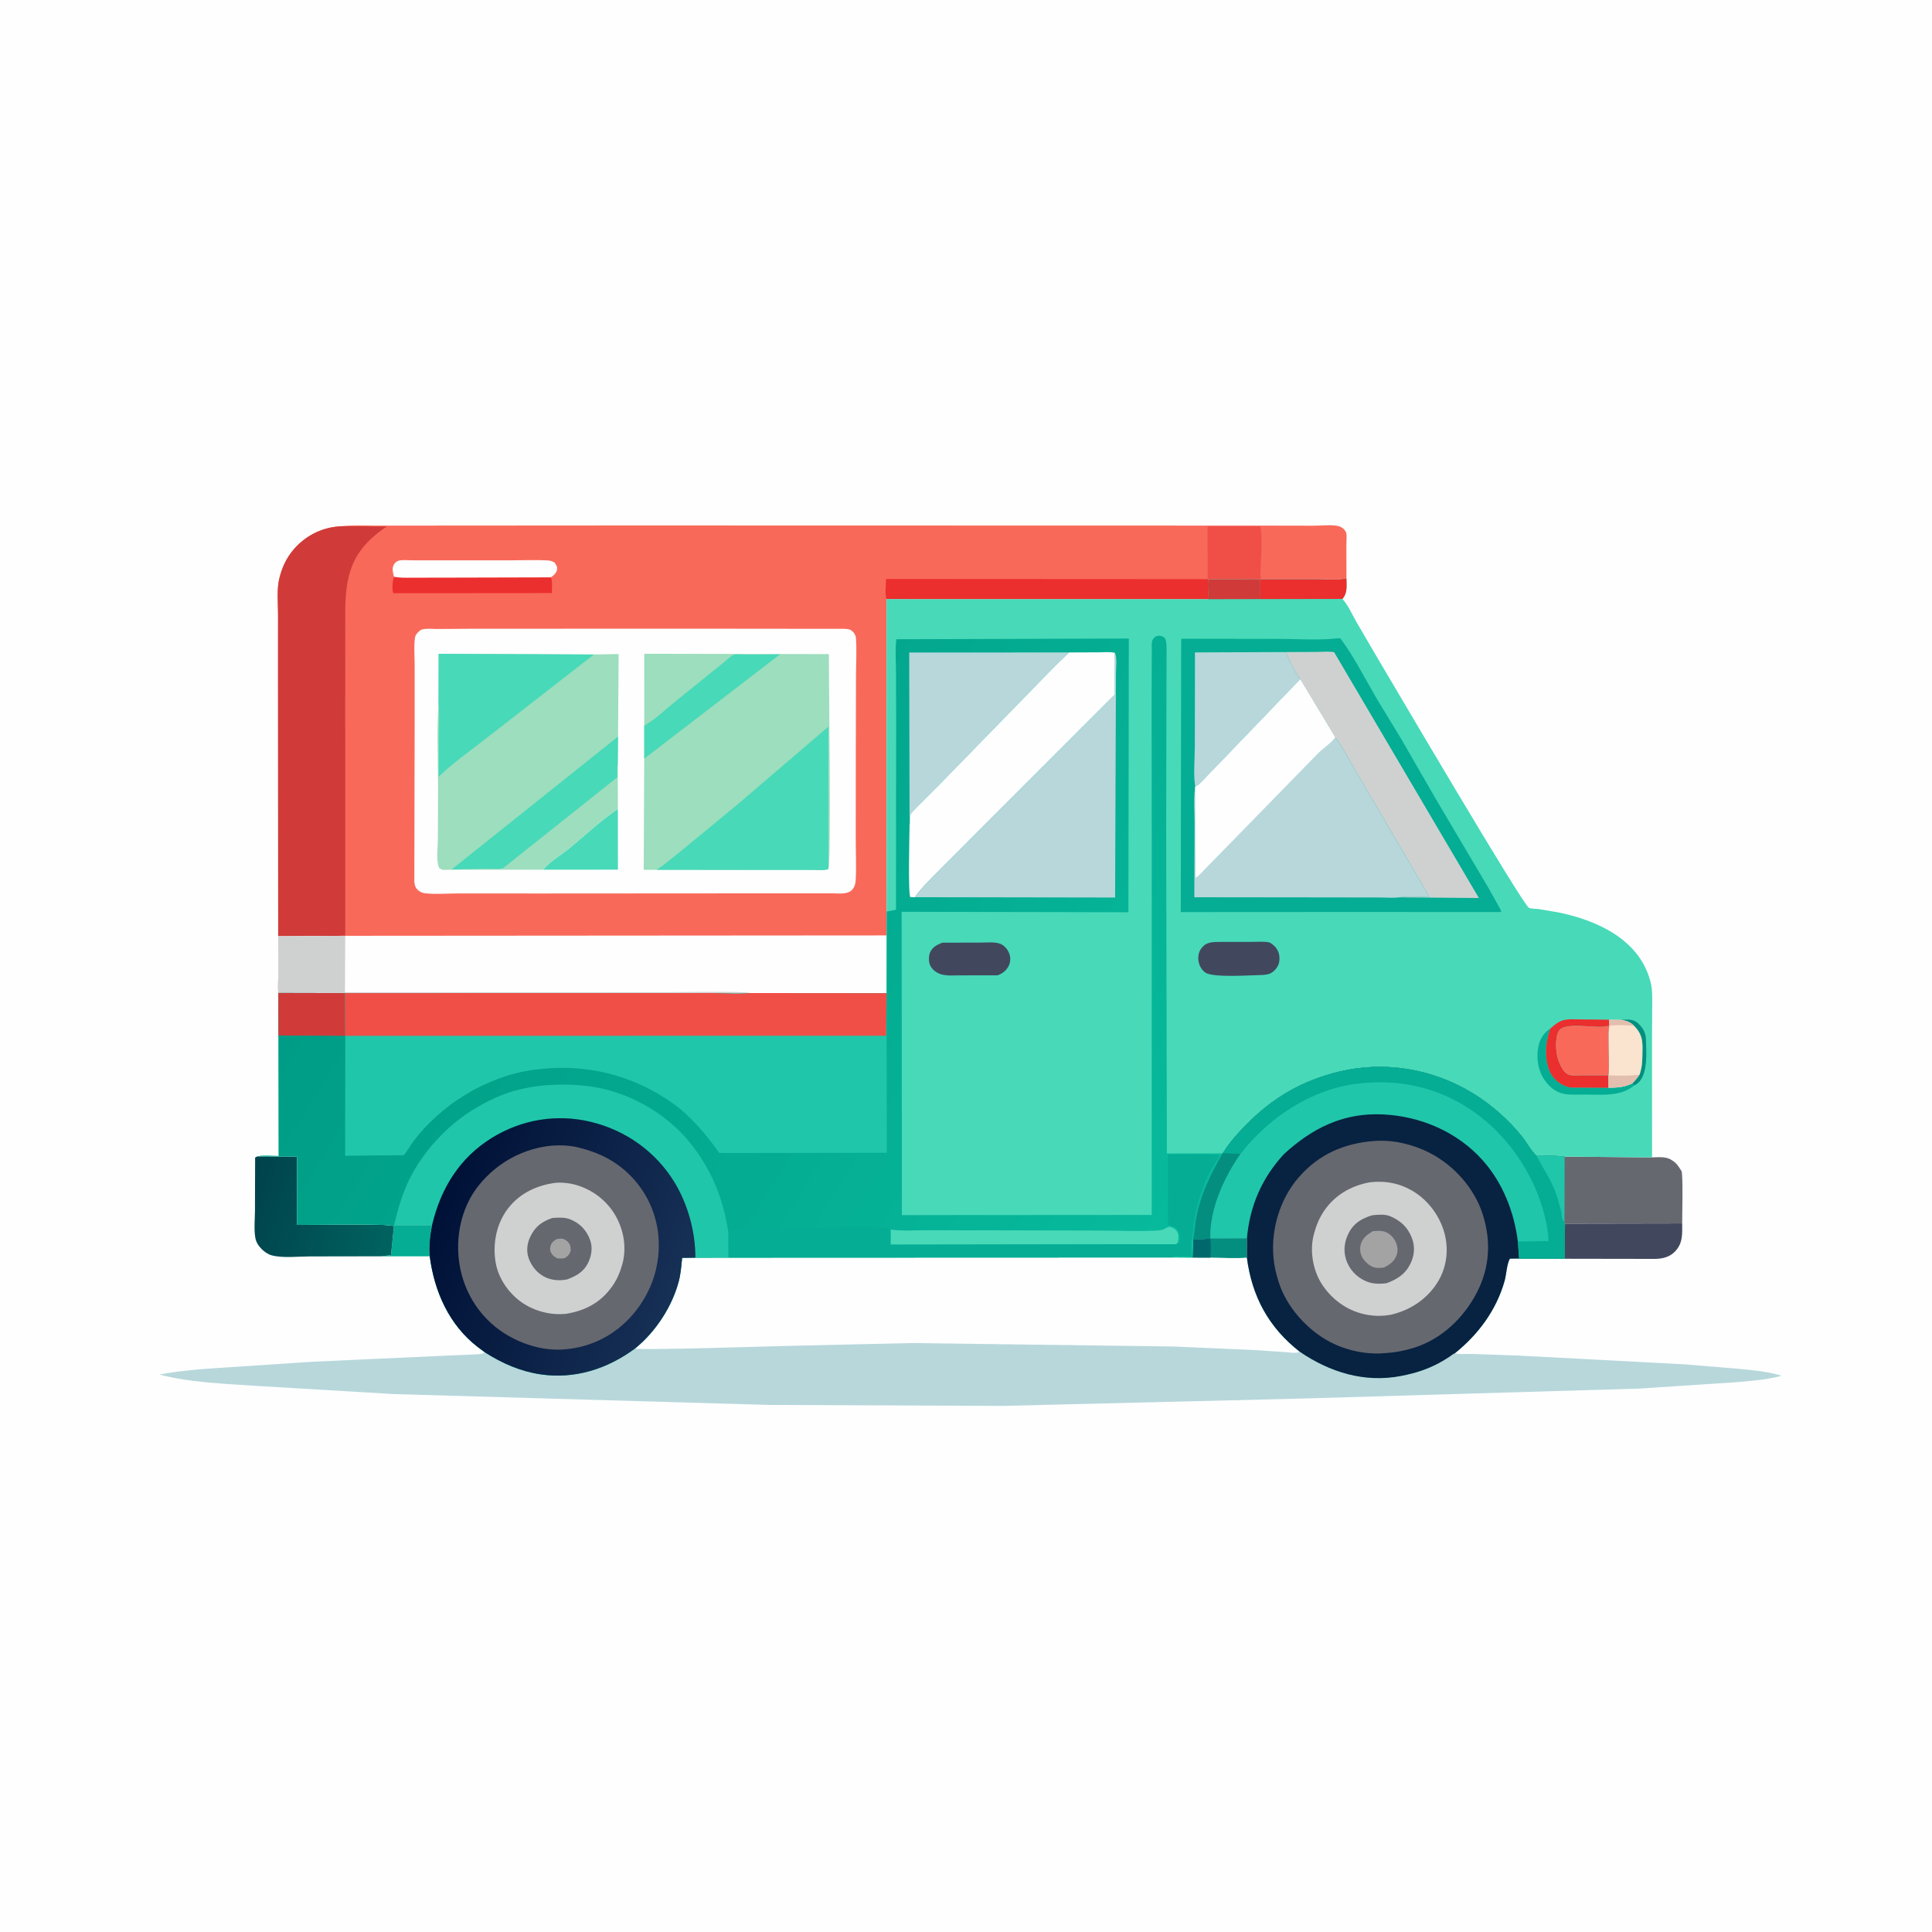<svg version="1.1" xmlns="http://www.w3.org/2000/svg" style="display: block;" viewBox="0 0 2048 2048" width="1024" height="1024">
<defs>
	<linearGradient id="Gradient1" gradientUnits="userSpaceOnUse" x1="260.777" y1="1266.69" x2="417.055" y2="1312.02">
		<stop class="stop0" offset="0" stop-opacity="1" stop-color="rgb(0,66,76)"/>
		<stop class="stop1" offset="1" stop-opacity="1" stop-color="rgb(0,99,95)"/>
	</linearGradient>
	<linearGradient id="Gradient2" gradientUnits="userSpaceOnUse" x1="480.454" y1="803.924" x2="1247.06" y2="1278.93">
		<stop class="stop0" offset="0" stop-opacity="1" stop-color="rgb(0,156,134)"/>
		<stop class="stop1" offset="1" stop-opacity="1" stop-color="rgb(7,186,155)"/>
	</linearGradient>
	<linearGradient id="Gradient3" gradientUnits="userSpaceOnUse" x1="466.428" y1="1274.55" x2="720.613" y2="1368.09">
		<stop class="stop0" offset="0" stop-opacity="1" stop-color="rgb(0,17,55)"/>
		<stop class="stop1" offset="1" stop-opacity="1" stop-color="rgb(23,48,85)"/>
	</linearGradient>
</defs>
<path transform="translate(0,0)" fill="rgb(254,254,254)" d="M -0 -0 L 2048 0 L 2048 2048 L -0 2048 L -0 -0 z"/>
<path transform="translate(0,0)" fill="rgb(4,173,147)" d="M 417.757 1298.83 L 458.038 1298.61 C 456.065 1309.13 454.429 1321.07 455.561 1331.75 L 404.468 1331.73 L 414.463 1330.5 L 417.612 1299.81 L 417.757 1298.83 z"/>
<path transform="translate(0,0)" fill="rgb(65,72,94)" d="M 1658.95 1297.08 L 1783.18 1296.85 C 1783.27 1308 1784.01 1317.97 1775.57 1326.64 C 1768.73 1333.67 1760.18 1334.66 1750.92 1334.48 L 1658.46 1334.33 L 1658.95 1297.08 z"/>
<path transform="translate(0,0)" fill="url(#Gradient1)" d="M 404.468 1331.73 L 328.218 1331.86 C 316.011 1331.87 299.973 1333.82 288.188 1330.76 C 284.083 1329.69 280.456 1327.12 277.486 1324.17 C 274.155 1320.87 271.618 1317.16 270.729 1312.48 C 269.051 1303.63 270.23 1292.43 270.274 1283.33 L 270.445 1227.01 L 272.934 1225.76 L 274.205 1225.84 L 315.029 1226 L 314.877 1298.44 C 328.873 1298.44 413.783 1296.75 417.612 1299.81 L 414.463 1330.5 L 404.468 1331.73 z"/>
<path transform="translate(0,0)" fill="rgb(102,104,112)" d="M 1658.25 1226.02 L 1751.28 1226.87 C 1758.8 1226.72 1766.5 1225.65 1772.88 1230.25 L 1774.2 1231.16 C 1777.59 1233.58 1779.15 1236.29 1781.37 1239.68 L 1782.37 1241.09 C 1784.35 1244.93 1783.11 1288.65 1783.18 1296.85 L 1658.95 1297.08 L 1658.13 1295.34 L 1658.25 1226.02 z"/>
<path transform="translate(0,0)" fill="rgb(183,215,219)" d="M 1321.8 1312.88 L 1321.74 1333.08 C 1327.09 1374.26 1344.76 1407.09 1377.79 1432.89 C 1409.61 1454.61 1446.45 1466.1 1485.15 1458.57 L 1487 1458.19 C 1500.58 1455.53 1513.13 1451.42 1525.38 1444.89 C 1529.27 1442.82 1533.01 1440.49 1536.69 1438.07 C 1538 1437.2 1540.8 1434.86 1542.16 1434.57 C 1547.68 1435.9 1554.82 1435.07 1560.6 1435.25 L 1608.7 1436.92 L 1784.83 1446.19 L 1840.17 1450.74 C 1856.11 1452.22 1873.26 1453.63 1888.58 1458.31 C 1873.63 1462.61 1856.48 1463.72 1841 1465.17 L 1738 1471.94 L 1385.02 1482.38 L 1063.03 1490.32 L 814.435 1489.27 L 417 1477.75 L 272.541 1469.15 C 238.791 1466.79 201.873 1465.76 169.126 1457.07 C 195.976 1451.93 223.774 1450.66 251.01 1448.84 L 330.843 1443.54 L 471.46 1437.11 L 499.747 1435.9 C 503.633 1435.68 509.225 1435.95 512.811 1434.3 L 514.148 1433.63 C 532.409 1445.26 551.702 1453.74 573.214 1456.88 C 609.54 1462.18 643.978 1451.01 673.126 1429.49 L 674.411 1428.43 C 695.379 1411.04 712.457 1384.85 719.437 1358.46 C 721.619 1350.22 722.231 1341.82 723.058 1333.36 L 737.107 1333.18 L 772.081 1333.1 L 1243.35 1332.93 L 1264.1 1333.08 L 1264.64 1313.89 L 1283.01 1313.02 L 1321.8 1312.88 z"/>
<path transform="translate(0,0)" fill="rgb(254,254,254)" d="M 1321.8 1312.88 L 1321.74 1333.08 C 1327.09 1374.26 1344.76 1407.09 1377.79 1432.89 L 1377.06 1433.12 L 1376.07 1433.58 C 1372.68 1434.71 1366.46 1433.54 1362.8 1433.3 L 1329.07 1431.07 L 1244 1427.35 L 966.609 1423.69 L 838.023 1426.63 C 826.086 1426.88 676.777 1431.63 673.126 1429.49 L 674.411 1428.43 C 695.379 1411.04 712.457 1384.85 719.437 1358.46 C 721.619 1350.22 722.231 1341.82 723.058 1333.36 L 737.107 1333.18 L 772.081 1333.1 L 1243.35 1332.93 L 1264.1 1333.08 L 1264.64 1313.89 L 1283.01 1313.02 L 1321.8 1312.88 z"/>
<path transform="translate(0,0)" fill="rgb(3,142,127)" d="M 1321.8 1312.88 L 1321.74 1333.08 C 1309.35 1334.35 1295.6 1333.13 1283.07 1333.09 L 1264.1 1333.08 L 1264.64 1313.89 L 1283.01 1313.02 L 1321.8 1312.88 z"/>
<path transform="translate(0,0)" fill="rgb(0,104,109)" d="M 1283.01 1313.02 C 1283.81 1319.54 1283.53 1326.53 1283.07 1333.09 L 1264.1 1333.08 L 1264.64 1313.89 L 1283.01 1313.02 z"/>
<path transform="translate(0,0)" fill="rgb(249,105,90)" d="M 361.792 557.842 C 373.841 556.437 386.592 557.184 398.735 557.18 L 460.116 557.139 L 670.112 557.005 L 1335.62 557.16 L 1392.99 557.264 C 1400.75 557.266 1410.55 556.067 1418.11 557.505 C 1420.41 557.943 1423.22 559.458 1424.79 561.204 C 1425.39 561.865 1426.76 563.736 1426.97 564.5 C 1427.88 567.894 1427.2 573.792 1427.22 577.5 L 1427.28 613.017 C 1418.36 615.34 1406.03 613.93 1396.66 613.941 L 1336.66 613.963 L 1335.92 614.269 C 1329.79 613.586 1323.14 614.048 1316.94 614.049 L 1280.72 614.086 C 1279.93 621.15 1280.97 628.112 1280.45 635.163 L 939.76 635.124 L 939.916 966.254 L 939.966 991.577 L 939.873 1052.79 L 794.768 1052.66 C 782.008 1054.11 767.208 1052.69 754.248 1052.67 L 667.191 1052.66 L 365.868 1052.72 L 295.103 1052.55 C 294.295 1046.4 295.01 1039.24 294.994 1032.99 L 294.887 992.453 L 294.735 711.408 L 294.753 651.36 C 294.74 638.906 293.12 623.802 296.419 611.813 L 296.947 610 C 299.99 599.029 304.84 589.552 312.493 581.097 C 325.435 566.797 342.588 558.749 361.792 557.842 z"/>
<path transform="translate(0,0)" fill="rgb(235,46,46)" d="M 417.598 611.354 C 424.378 612.732 431.264 612.316 438.146 612.315 L 469.821 612.278 L 584.05 611.992 C 585.821 617.115 585.072 623.312 584.942 628.667 L 416.95 628.805 C 415.211 624.902 416.224 615.442 417.598 611.354 z"/>
<path transform="translate(0,0)" fill="rgb(254,254,254)" d="M 417.598 611.354 C 416.605 607.056 415.18 602.662 417.489 598.54 C 418.427 596.865 420.247 595.064 422.086 594.483 C 426.307 593.149 432.467 593.949 436.975 593.974 L 466.07 593.973 L 542.054 593.966 C 554.856 593.975 568.042 593.309 580.782 594.085 C 583.55 594.254 585.334 594.916 587.729 596.276 C 589.535 598.559 590.799 600.41 590.473 603.5 C 590.064 607.383 587 609.833 584.05 611.992 L 469.821 612.278 L 438.146 612.315 C 431.264 612.316 424.378 612.732 417.598 611.354 z"/>
<path transform="translate(0,0)" fill="rgb(239,79,71)" d="M 1280.17 613.924 L 1280.08 558.035 L 1336.01 558.02 C 1338.5 570.874 1336.75 587.045 1336.49 600.233 C 1336.41 604.48 1335.64 609.881 1336.66 613.963 L 1335.92 614.269 C 1329.79 613.586 1323.14 614.048 1316.94 614.049 L 1280.72 614.086 L 1280.17 613.924 z"/>
<path transform="translate(0,0)" fill="rgb(235,46,46)" d="M 939.76 635.124 C 937.809 629.71 939.178 619.719 939.23 613.736 L 1280.17 613.924 L 1280.72 614.086 C 1279.93 621.15 1280.97 628.112 1280.45 635.163 L 939.76 635.124 z"/>
<path transform="translate(0,0)" fill="rgb(208,59,57)" d="M 294.887 992.453 L 294.735 711.408 L 294.753 651.36 C 294.74 638.906 293.12 623.802 296.419 611.813 L 296.947 610 C 299.99 599.029 304.84 589.552 312.493 581.097 C 325.435 566.797 342.588 558.749 361.792 557.842 L 410.062 558.081 C 388.055 572.913 373.897 589.091 368.663 615.864 C 365.205 633.55 366.049 652.516 365.999 670.471 L 365.942 741.272 L 365.975 991.99 L 294.887 992.453 z"/>
<path transform="translate(0,0)" fill="rgb(254,254,254)" d="M 939.966 991.577 L 939.873 1052.79 L 794.768 1052.66 C 782.008 1054.11 767.208 1052.69 754.248 1052.67 L 667.191 1052.66 L 365.868 1052.72 L 295.103 1052.55 C 294.295 1046.4 295.01 1039.24 294.994 1032.99 L 294.887 992.453 L 365.975 991.99 L 939.966 991.577 z"/>
<path transform="translate(0,0)" fill="rgb(207,209,209)" d="M 294.887 992.453 L 365.975 991.99 L 365.676 1051.93 L 706.398 1051.8 C 716.842 1051.8 791.31 1050.49 794.768 1052.66 C 782.008 1054.11 767.208 1052.69 754.248 1052.67 L 667.191 1052.66 L 365.868 1052.72 L 295.103 1052.55 C 294.295 1046.4 295.01 1039.24 294.994 1032.99 L 294.887 992.453 z"/>
<path transform="translate(0,0)" fill="rgb(254,254,254)" d="M 500.581 666.5 L 740.639 666.436 L 837.176 666.531 L 893.837 666.533 C 896.738 666.655 900.349 666.579 902.723 668.466 C 905.411 670.603 907.127 673.329 907.369 676.777 C 908.258 689.399 907.429 702.698 907.397 715.375 L 907.198 794.855 L 907.128 888.164 C 907.106 903.272 907.919 918.959 907.011 934 C 906.813 937.282 905.524 940.964 903.171 943.344 C 898.164 948.41 889.292 946.966 882.785 946.993 L 846.5 946.97 L 571.402 947.138 L 486.64 947.08 C 474.915 947.058 461.789 948.223 450.194 946.865 C 447.537 946.554 444.489 945.101 442.626 943.164 C 440.085 940.522 439.261 937.442 439.213 933.854 L 439.561 759.447 L 439.544 704.024 C 439.544 694.996 438.577 684.546 439.948 675.687 C 440.304 673.384 441.881 671.44 443.516 669.877 C 444.543 668.896 445.745 667.782 447.131 667.343 C 451.653 665.911 458.444 666.766 463.298 666.754 L 500.581 666.5 z"/>
<path transform="translate(0,0)" fill="rgb(72,217,185)" d="M 575.707 921.952 C 582.579 913.439 594.044 906.87 602.62 899.904 C 619.724 886.014 636.676 869.759 654.943 857.539 L 655.036 921.88 L 575.707 921.952 z"/>
<path transform="translate(0,0)" fill="rgb(156,222,189)" d="M 464.843 746.731 L 464.966 693.019 L 629.601 693.781 L 655.792 693.338 L 655.133 780.793 L 654.836 809.832 L 654.943 857.539 C 636.676 869.759 619.724 886.014 602.62 899.904 C 594.044 906.87 582.579 913.439 575.707 921.952 L 496.305 921.924 L 476.281 921.998 C 474.245 921.994 469.794 922.371 468.06 921.672 C 467.107 921.288 466.353 920.527 465.5 919.955 C 462.105 912.323 464.111 898.794 464.16 890.171 L 464.38 834.556 C 464.428 805.48 462.808 775.743 464.843 746.731 z"/>
<path transform="translate(0,0)" fill="rgb(72,217,185)" d="M 654.836 809.832 C 654.008 814.264 654.482 819.348 654.481 823.867 L 533.769 919.896 C 531.823 921.815 519.816 920.905 516.31 920.913 L 478.78 921.655 L 655.133 780.793 L 654.836 809.832 z"/>
<path transform="translate(0,0)" fill="rgb(72,217,185)" d="M 464.843 746.731 L 464.966 693.019 L 629.601 693.781 L 512.522 784.89 C 496.667 797.292 479.374 809.304 464.973 823.348 L 465.185 773.613 C 465.215 764.988 466.045 755.23 464.843 746.731 z"/>
<path transform="translate(0,0)" fill="rgb(156,222,189)" d="M 682.915 769.089 L 682.942 693.011 L 878.613 693.386 C 878.565 720.38 881.258 914.815 878.174 921.09 C 873.709 923.088 867.646 922.173 862.772 922.173 L 828.799 922.17 L 696.095 922.01 L 682.378 922.024 L 682.918 804.231 L 682.915 769.089 z"/>
<path transform="translate(0,0)" fill="rgb(72,217,185)" d="M 682.915 769.089 L 684.423 768.262 C 694.939 762.287 704.648 752.804 714 745.107 L 767.256 702.181 C 769.597 700.365 775.408 694.704 777.913 694.028 C 781.055 693.181 787.252 693.939 790.703 693.906 L 826.865 693.609 L 682.918 804.231 L 682.915 769.089 z"/>
<path transform="translate(0,0)" fill="rgb(72,217,185)" d="M 696.095 922.01 C 705.867 915.41 714.871 907.635 724.097 900.3 L 780.413 853.933 L 878.104 770.32 L 878.174 921.09 C 873.709 923.088 867.646 922.173 862.772 922.173 L 828.799 922.17 L 696.095 922.01 z"/>
<path transform="translate(0,0)" fill="rgb(72,217,185)" d="M 1336.66 613.963 L 1396.66 613.941 C 1406.03 613.93 1418.36 615.34 1427.28 613.017 C 1427.32 621.124 1428.64 628.456 1422.98 634.894 C 1428.99 641.43 1432.95 650.616 1437.31 658.325 L 1458.37 694.417 C 1474.73 721.938 1614.58 960.017 1620.84 962.398 C 1623.37 963.359 1628.19 963.288 1631 963.666 L 1651.33 967.063 C 1692.08 975.29 1736.95 995.233 1749.12 1039 L 1749.62 1040.76 C 1751.87 1049.2 1751.4 1058.52 1751.39 1067.2 L 1751.2 1106.79 L 1751.28 1226.87 L 1658.25 1226.02 L 1658.13 1295.34 L 1658.95 1297.08 L 1658.46 1334.33 L 1610.39 1334.1 L 1600.5 1334.24 C 1597.29 1339.88 1596.8 1351.31 1594.88 1358.05 C 1586.08 1388.95 1567.06 1414.6 1542.16 1434.57 C 1540.8 1434.86 1538 1437.2 1536.69 1438.07 C 1533.01 1440.49 1529.27 1442.82 1525.38 1444.89 C 1513.13 1451.42 1500.58 1455.53 1487 1458.19 L 1485.15 1458.57 C 1446.45 1466.1 1409.61 1454.61 1377.79 1432.89 C 1344.76 1407.09 1327.09 1374.26 1321.74 1333.08 L 1321.8 1312.88 L 1283.01 1313.02 L 1264.64 1313.89 L 1264.1 1333.08 L 1243.35 1332.93 L 772.081 1333.1 L 737.107 1333.18 L 723.058 1333.36 C 722.231 1341.82 721.619 1350.22 719.437 1358.46 C 712.457 1384.85 695.379 1411.04 674.411 1428.43 L 673.126 1429.49 C 643.978 1451.01 609.54 1462.18 573.214 1456.88 C 551.702 1453.74 532.409 1445.26 514.148 1433.63 L 506.565 1428 C 476.016 1404.47 460.444 1369.08 455.561 1331.75 C 454.429 1321.07 456.065 1309.13 458.038 1298.61 L 417.757 1298.83 L 417.612 1299.81 C 413.783 1296.75 328.873 1298.44 314.877 1298.44 L 315.029 1226 L 274.205 1225.84 L 272.934 1225.76 C 279.563 1224.39 288.498 1225.46 295.386 1225.43 L 295.172 1097.67 L 295.103 1052.55 L 365.868 1052.72 L 667.191 1052.66 L 754.248 1052.67 C 767.208 1052.69 782.008 1054.11 794.768 1052.66 L 939.873 1052.79 L 939.966 991.577 L 939.916 966.254 L 939.76 635.124 L 1280.45 635.163 C 1280.97 628.112 1279.93 621.15 1280.72 614.086 L 1316.94 614.049 C 1323.14 614.048 1329.79 613.586 1335.92 614.269 L 1336.66 613.963 z"/>
<path transform="translate(0,0)" fill="rgb(3,142,127)" d="M 1718.49 1081.1 C 1724.9 1080.79 1730.96 1079.85 1736.15 1084.49 C 1741.28 1089.08 1744.55 1094.56 1744.76 1101.57 C 1745.16 1114.89 1747.07 1138.39 1736.5 1147.93 C 1735.37 1148.95 1733.99 1149.69 1732.69 1150.45 L 1730.02 1148.6 C 1733.08 1145.7 1735.46 1142.77 1737.86 1139.29 C 1740.3 1132.69 1740.86 1126.82 1740.96 1119.87 C 1741.16 1106.11 1742.38 1097.89 1732.24 1087.48 C 1728.09 1083.21 1724.27 1082.24 1718.49 1081.1 z"/>
<path transform="translate(0,0)" fill="rgb(4,173,147)" d="M 1732.69 1150.45 C 1728.83 1153.54 1723.48 1156.59 1718.68 1157.89 L 1717.5 1158.19 C 1705.87 1161.38 1692.08 1160.36 1680.04 1160.29 C 1672.97 1160.25 1665.15 1160.76 1658.18 1159.56 C 1649.06 1157.99 1641.75 1151.62 1636.76 1144.05 C 1630.04 1133.84 1628.24 1120.37 1630.95 1108.5 C 1632.74 1100.65 1636.9 1094.44 1643.63 1090.14 C 1641.69 1095.17 1640.48 1099.63 1639.68 1105 L 1639.44 1106.53 C 1637.88 1117.47 1639.24 1131.81 1645.81 1141.01 C 1650.07 1146.97 1657.99 1151.98 1665.37 1152.9 L 1705.16 1153.06 C 1714.66 1152.89 1721.26 1152.63 1730.02 1148.6 L 1732.69 1150.45 z"/>
<path transform="translate(0,0)" fill="rgb(208,59,57)" d="M 1280.72 614.086 L 1316.94 614.049 C 1323.14 614.048 1329.79 613.586 1335.92 614.269 L 1336.07 635.048 L 1280.45 635.163 C 1280.97 628.112 1279.93 621.15 1280.72 614.086 z"/>
<path transform="translate(0,0)" fill="rgb(235,46,46)" d="M 1643.63 1090.14 C 1647.35 1086.77 1651.45 1083.34 1656.3 1081.76 C 1661.98 1079.92 1668.9 1080.57 1674.83 1080.61 L 1705.84 1080.94 L 1706.02 1087.06 L 1704.71 1087.52 C 1693.02 1091.34 1658.49 1081.92 1652.16 1093.25 C 1648.35 1100.07 1649.04 1115.13 1651.48 1122.46 C 1653.22 1127.67 1656.61 1135.81 1661.5 1138.58 C 1665.2 1140.67 1671.19 1139.9 1675.32 1139.9 L 1705.1 1139.91 L 1705.16 1153.06 L 1665.37 1152.9 C 1657.99 1151.98 1650.07 1146.97 1645.81 1141.01 C 1639.24 1131.81 1637.88 1117.47 1639.44 1106.53 L 1639.68 1105 C 1640.48 1099.63 1641.69 1095.17 1643.63 1090.14 z"/>
<path transform="translate(0,0)" fill="rgb(235,46,46)" d="M 1336.66 613.963 L 1396.66 613.941 C 1406.03 613.93 1418.36 615.34 1427.28 613.017 C 1427.32 621.124 1428.64 628.456 1422.98 634.894 L 1336.07 635.048 L 1335.92 614.269 L 1336.66 613.963 z"/>
<path transform="translate(0,0)" fill="rgb(250,227,207)" d="M 1705.84 1080.94 L 1718.49 1081.1 C 1724.27 1082.24 1728.09 1083.21 1732.24 1087.48 C 1742.38 1097.89 1741.16 1106.11 1740.96 1119.87 C 1740.86 1126.82 1740.3 1132.69 1737.86 1139.29 C 1735.46 1142.77 1733.08 1145.7 1730.02 1148.6 C 1721.26 1152.63 1714.66 1152.89 1705.16 1153.06 L 1705.1 1139.91 C 1705.9 1128.34 1705.1 1116.21 1705.11 1104.59 C 1705.11 1098.78 1704.69 1092.75 1706.02 1087.06 L 1705.84 1080.94 z"/>
<path transform="translate(0,0)" fill="rgb(225,190,174)" d="M 1705.84 1080.94 L 1718.49 1081.1 C 1724.27 1082.24 1728.09 1083.21 1732.24 1087.48 C 1723.33 1086.42 1714.96 1086.52 1706.02 1087.06 L 1705.84 1080.94 z"/>
<path transform="translate(0,0)" fill="rgb(225,190,174)" d="M 1705.1 1139.91 C 1715.9 1140.45 1727.11 1140.54 1737.86 1139.29 C 1735.46 1142.77 1733.08 1145.7 1730.02 1148.6 C 1721.26 1152.63 1714.66 1152.89 1705.16 1153.06 L 1705.1 1139.91 z"/>
<path transform="translate(0,0)" fill="rgb(65,72,94)" d="M 998.893 999.262 L 1038.83 999.206 C 1044.86 999.217 1054.08 998.217 1059.72 1000.24 C 1064.06 1001.79 1067.4 1005.36 1069.32 1009.49 C 1071.3 1013.74 1071.52 1018.99 1069.53 1023.29 C 1067.04 1028.7 1062.92 1031.85 1057.5 1033.88 L 1018.14 1033.92 C 1011.59 1033.91 1003.22 1034.72 997.003 1032.61 C 992.365 1031.04 987.988 1027.72 985.942 1023.17 C 984.256 1019.41 984.318 1013.29 985.982 1009.5 C 988.489 1003.79 993.409 1001.49 998.893 999.262 z"/>
<path transform="translate(0,0)" fill="rgb(249,105,90)" d="M 1705.1 1139.91 L 1675.32 1139.9 C 1671.19 1139.9 1665.2 1140.67 1661.5 1138.58 C 1656.61 1135.81 1653.22 1127.67 1651.48 1122.46 C 1649.04 1115.13 1648.35 1100.07 1652.16 1093.25 C 1658.49 1081.92 1693.02 1091.34 1704.71 1087.52 L 1706.02 1087.06 C 1704.69 1092.75 1705.11 1098.78 1705.11 1104.59 C 1705.1 1116.21 1705.9 1128.34 1705.1 1139.91 z"/>
<path transform="translate(0,0)" fill="rgb(65,72,94)" d="M 1289.15 998.473 L 1327.25 998.429 C 1332.72 998.439 1340.5 997.703 1345.71 999.111 C 1346.85 999.417 1349.07 1001.25 1350 1002.01 C 1353.53 1004.88 1355.87 1009.47 1356.2 1014 C 1356.61 1019.57 1355.53 1023.78 1351.73 1027.93 C 1347.6 1032.45 1344.11 1033.12 1338.15 1033.52 C 1326.59 1033.63 1285.24 1036.82 1277.41 1030.78 C 1273.34 1027.63 1271.03 1023.22 1270.39 1018.13 C 1269.73 1012.82 1271 1007.95 1274.56 1003.97 C 1278.75 999.266 1283.29 998.901 1289.15 998.473 z"/>
<path transform="translate(0,0)" fill="rgb(4,173,147)" d="M 1419.2 676.5 L 1421.07 676.935 C 1435.7 696.759 1446.96 719.397 1459.39 740.651 L 1485.72 783.94 L 1521.3 845.717 L 1578.19 941.874 L 1587.74 959.035 C 1589.1 961.513 1590.91 964.038 1591.43 966.827 L 1424.5 966.767 L 1251.68 966.866 L 1252.11 677.09 L 1354.38 677.244 C 1375.23 677.253 1397.43 678.939 1418.06 676.64 L 1419.2 676.5 z"/>
<path transform="translate(0,0)" fill="rgb(183,215,219)" d="M 1266.99 833.892 C 1264.85 820.777 1266.55 804.52 1266.57 791.154 L 1266.71 691.591 L 1362.95 691.217 C 1366.95 700.397 1372.25 712.127 1378.37 720 L 1296.53 805.08 L 1279.26 822.896 C 1275.58 826.798 1271.96 831.614 1266.99 833.892 z"/>
<path transform="translate(0,0)" fill="rgb(207,209,209)" d="M 1362.95 691.217 L 1396.5 691.058 C 1402.12 691.034 1408.74 690.284 1414.24 691.358 L 1567.68 951.924 L 1482.97 951.24 C 1492.9 949.71 1505.19 950.919 1515.33 950.948 L 1454.5 846.984 L 1431.98 808.5 C 1426.84 799.57 1421.91 789.631 1415.45 781.613 L 1378.37 720 C 1372.25 712.127 1366.95 700.397 1362.95 691.217 z"/>
<path transform="translate(0,0)" fill="rgb(183,215,219)" d="M 1266.99 833.892 C 1271.96 831.614 1275.58 826.798 1279.26 822.896 L 1296.53 805.08 L 1378.37 720 L 1415.45 781.613 C 1421.91 789.631 1426.84 799.57 1431.98 808.5 L 1454.5 846.984 L 1515.33 950.948 C 1505.19 950.919 1492.9 949.71 1482.97 951.24 C 1476.62 952.104 1469.23 951.374 1462.76 951.385 L 1416.94 951.315 L 1266.03 951.146 L 1266.28 872.243 C 1266.3 859.932 1265.06 845.997 1266.99 833.892 z"/>
<path transform="translate(0,0)" fill="rgb(254,254,254)" d="M 1266.99 833.892 C 1271.96 831.614 1275.58 826.798 1279.26 822.896 L 1296.53 805.08 L 1378.37 720 L 1415.45 781.613 C 1410.34 788.44 1402.38 793.155 1396.4 799.371 L 1313.62 884.158 L 1278.36 920.189 C 1275.38 923.132 1271.02 928.674 1267.34 930.417 L 1266.99 833.892 z"/>
<path transform="translate(0,0)" fill="rgb(8,34,65)" d="M 1296.41 1222.25 C 1303.12 1211.18 1312.01 1201.44 1321.04 1192.23 C 1349.02 1163.66 1380.14 1145.6 1419 1136.1 C 1467.56 1124.24 1518.95 1132.88 1561.5 1159.04 C 1580.93 1170.98 1599.06 1186.97 1613.32 1204.71 C 1618.31 1210.92 1623.2 1220.19 1628.9 1225.4 C 1638.57 1225.42 1648.65 1224.87 1658.25 1226.02 L 1658.13 1295.34 L 1658.95 1297.08 L 1658.46 1334.33 L 1610.39 1334.1 L 1600.5 1334.24 C 1597.29 1339.88 1596.8 1351.31 1594.88 1358.05 C 1586.08 1388.95 1567.06 1414.6 1542.16 1434.57 C 1540.8 1434.86 1538 1437.2 1536.69 1438.07 C 1533.01 1440.49 1529.27 1442.82 1525.38 1444.89 C 1513.13 1451.42 1500.58 1455.53 1487 1458.19 L 1485.15 1458.57 C 1446.45 1466.1 1409.61 1454.61 1377.79 1432.89 C 1344.76 1407.09 1327.09 1374.26 1321.74 1333.08 L 1321.8 1312.88 L 1283.01 1313.02 L 1264.64 1313.89 C 1266.37 1306.27 1266.52 1298.56 1267.99 1290.91 C 1272.91 1265.2 1283.01 1245.19 1295.86 1222.66 L 1296.41 1222.25 z"/>
<path transform="translate(0,0)" fill="rgb(32,198,170)" d="M 1296.41 1222.25 C 1303.12 1211.18 1312.01 1201.44 1321.04 1192.23 C 1349.02 1163.66 1380.14 1145.6 1419 1136.1 C 1467.56 1124.24 1518.95 1132.88 1561.5 1159.04 C 1580.93 1170.98 1599.06 1186.97 1613.32 1204.71 C 1618.31 1210.92 1623.2 1220.19 1628.9 1225.4 C 1638.57 1225.42 1648.65 1224.87 1658.25 1226.02 L 1658.13 1295.34 L 1658.95 1297.08 L 1658.46 1334.33 L 1610.39 1334.1 L 1608.99 1316.07 C 1605.01 1284.56 1593.02 1253.91 1571.71 1229.97 C 1544.85 1199.82 1505.81 1183.18 1465.92 1181.32 C 1424.12 1179.37 1391.32 1195.67 1361.11 1223.32 C 1337.6 1248.77 1324.75 1278.46 1321.8 1312.88 L 1283.01 1313.02 L 1264.64 1313.89 C 1266.37 1306.27 1266.52 1298.56 1267.99 1290.91 C 1272.91 1265.2 1283.01 1245.19 1295.86 1222.66 L 1296.41 1222.25 z"/>
<path transform="translate(0,0)" fill="rgb(3,142,127)" d="M 1295.86 1222.66 L 1296.41 1222.25 L 1315.19 1222.75 C 1297.8 1247.68 1281.85 1281.9 1283.01 1313.02 L 1264.64 1313.89 C 1266.37 1306.27 1266.52 1298.56 1267.99 1290.91 C 1272.91 1265.2 1283.01 1245.19 1295.86 1222.66 z"/>
<path transform="translate(0,0)" fill="rgb(4,173,147)" d="M 1296.41 1222.25 C 1303.12 1211.18 1312.01 1201.44 1321.04 1192.23 C 1349.02 1163.66 1380.14 1145.6 1419 1136.1 C 1467.56 1124.24 1518.95 1132.88 1561.5 1159.04 C 1580.93 1170.98 1599.06 1186.97 1613.32 1204.71 C 1618.31 1210.92 1623.2 1220.19 1628.9 1225.4 C 1638.57 1225.42 1648.65 1224.87 1658.25 1226.02 L 1658.13 1295.34 L 1658.95 1297.08 L 1658.46 1334.33 L 1610.39 1334.1 L 1608.99 1316.07 L 1641.49 1315.6 L 1640.9 1307.5 C 1634.89 1260.33 1607.14 1213.3 1569.79 1184.11 C 1531.64 1154.3 1486.84 1142.95 1439.17 1148.68 C 1390.55 1154.53 1345.81 1183.95 1316.03 1221.92 L 1315.19 1222.75 L 1296.41 1222.25 z"/>
<path transform="translate(0,0)" fill="rgb(32,198,170)" d="M 1628.9 1225.4 C 1638.57 1225.42 1648.65 1224.87 1658.25 1226.02 L 1658.13 1295.34 C 1655.18 1292.39 1655.58 1286.52 1654.62 1282.52 L 1650.04 1266.92 C 1644.92 1252.01 1636.28 1239.17 1628.9 1225.4 z"/>
<path transform="translate(0,0)" fill="rgb(102,104,112)" d="M 1457.65 1209.43 C 1477.24 1208.12 1498.09 1213.16 1515.46 1222.05 C 1541.1 1235.17 1562.85 1259.44 1571.68 1287 C 1580.77 1315.37 1579.3 1343.5 1565.59 1370.05 C 1551.71 1396.94 1528.13 1419.57 1498.83 1428.7 C 1488.6 1431.88 1478.87 1433.73 1468.16 1434.39 C 1448.57 1436.15 1427.54 1431.69 1410.1 1422.62 C 1385.65 1409.89 1363.74 1385.38 1355.4 1358.85 C 1352.64 1350.09 1350.67 1341.75 1349.89 1332.55 C 1347.36 1302.87 1356.75 1271.23 1376.31 1248.5 C 1397.86 1223.46 1425.16 1211.68 1457.65 1209.43 z"/>
<path transform="translate(0,0)" fill="rgb(207,209,209)" d="M 1452 1253.27 C 1468.81 1251.34 1484.3 1254.33 1498.71 1263.25 C 1515.24 1273.48 1527.72 1291.18 1531.91 1310.16 C 1535.69 1327.25 1532.92 1345.13 1523.49 1359.89 C 1512.13 1377.66 1494.27 1389.22 1473.94 1393.75 C 1464.58 1395.39 1455.29 1395.17 1446 1393.08 C 1427.08 1388.83 1410.64 1376.53 1400.5 1360.07 C 1391.74 1345.84 1388.37 1325.95 1392.44 1309.72 L 1392.89 1308 C 1395.08 1299.51 1398.26 1291.67 1403.1 1284.33 C 1414.51 1267.01 1431.95 1257.04 1452 1253.27 z"/>
<path transform="translate(0,0)" fill="rgb(102,104,112)" d="M 1454.53 1288.24 C 1460.37 1287.58 1468.03 1286.86 1473.56 1289.21 C 1484.44 1293.83 1491.8 1300.4 1496.33 1311.47 C 1499.96 1320.37 1499.68 1329.27 1495.8 1338.07 C 1490.51 1350.07 1481.71 1355.95 1469.82 1360.25 C 1462.07 1361.23 1454.85 1361.19 1447.55 1357.95 C 1437.75 1353.61 1430.41 1345.67 1427 1335.5 C 1423.7 1325.69 1425.17 1315.53 1429.97 1306.5 C 1435.42 1296.26 1443.81 1291.52 1454.53 1288.24 z"/>
<path transform="translate(0,0)" fill="rgb(163,163,164)" d="M 1455.2 1305.15 C 1459.24 1304.69 1464.08 1304.37 1467.99 1305.66 C 1472.93 1307.3 1477.21 1311.75 1479.43 1316.37 C 1481.5 1320.7 1482.11 1325.87 1480.5 1330.43 C 1478.18 1337.04 1473.16 1340.49 1467.16 1343.55 C 1464.38 1344 1461.3 1344.22 1458.5 1343.86 C 1453.21 1343.18 1447.61 1338.34 1444.77 1334.07 C 1441.88 1329.73 1441.12 1323.96 1442.5 1318.97 C 1444.36 1312.24 1449.54 1308.61 1455.2 1305.15 z"/>
<path transform="translate(0,0)" fill="url(#Gradient2)" d="M 939.916 966.254 L 949.801 964.446 L 949.928 766.217 L 949.808 711.922 C 949.71 700.641 948.87 688.84 950.114 677.634 L 1196.6 676.858 L 1196.16 967.036 L 955.782 966.55 L 956.057 1288.06 L 1220.85 1287.89 L 1220.93 892.579 L 1220.76 752.367 L 1220.96 682 C 1221.07 679.685 1221.64 677.973 1223.25 676.267 C 1224.82 674.622 1226.38 673.889 1228.7 673.961 C 1231.86 674.059 1232.33 674.52 1234.87 676.5 C 1236.49 679.675 1236.5 683.161 1236.6 686.655 L 1236.2 879.475 L 1236.94 1222.76 L 1295.86 1222.66 C 1283.01 1245.19 1272.91 1265.2 1267.99 1290.91 C 1266.52 1298.56 1266.37 1306.27 1264.64 1313.89 L 1264.1 1333.08 L 1243.35 1332.93 L 772.081 1333.1 L 737.107 1333.18 L 723.058 1333.36 C 722.231 1341.82 721.619 1350.22 719.437 1358.46 C 712.457 1384.85 695.379 1411.04 674.411 1428.43 L 673.126 1429.49 C 643.978 1451.01 609.54 1462.18 573.214 1456.88 C 551.702 1453.74 532.409 1445.26 514.148 1433.63 L 506.565 1428 C 476.016 1404.47 460.444 1369.08 455.561 1331.75 C 454.429 1321.07 456.065 1309.13 458.038 1298.61 L 417.757 1298.83 L 417.612 1299.81 C 413.783 1296.75 328.873 1298.44 314.877 1298.44 L 315.029 1226 L 274.205 1225.84 L 272.934 1225.76 C 279.563 1224.39 288.498 1225.46 295.386 1225.43 L 295.172 1097.67 L 295.103 1052.55 L 365.868 1052.72 L 667.191 1052.66 L 754.248 1052.67 C 767.208 1052.69 782.008 1054.11 794.768 1052.66 L 939.873 1052.79 L 939.966 991.577 L 939.916 966.254 z"/>
<path transform="translate(0,0)" fill="rgb(208,59,57)" d="M 295.103 1052.55 L 365.868 1052.72 L 366.01 1097.99 L 295.172 1097.67 L 295.103 1052.55 z"/>
<path transform="translate(0,0)" fill="rgb(72,217,185)" d="M 943.994 1303.4 C 956.373 1305.13 970.083 1304.1 982.61 1304.11 L 1056.53 1304.19 L 1165.61 1304.43 C 1186.04 1304.52 1206.98 1305.47 1227.36 1304.39 C 1231.84 1304.15 1233.39 1303.13 1237.13 1301.17 C 1239.58 1299.89 1240.71 1300.47 1243.16 1301.51 C 1245.59 1302.54 1247.64 1304.62 1248.53 1307.09 C 1249.55 1309.95 1249.07 1313.05 1248.82 1316 L 1246.94 1318.93 L 944.026 1319.4 L 943.994 1303.4 z"/>
<path transform="translate(0,0)" fill="rgb(4,173,147)" d="M 1246.94 1318.93 L 1249.85 1317.93 C 1251.13 1313.73 1251.61 1311.83 1250.12 1307.55 L 1249.81 1306.56 C 1248.97 1303.97 1247.56 1301.74 1245 1300.51 C 1244.05 1300.05 1242.95 1299.95 1242 1299.5 L 1240.5 1298.51 L 1238.25 1298.75 L 1238.01 1224.01 C 1245.11 1224.02 1289.61 1222.71 1292.5 1225 L 1291.76 1226 L 1291.46 1227.16 C 1290.9 1228.99 1290.02 1229.48 1289 1231 L 1287.25 1234.25 C 1283.77 1240.12 1278.41 1248.42 1276.77 1254.98 C 1276.25 1257.06 1275.1 1258.88 1274.5 1261 L 1270.97 1271.53 L 1269.25 1277.25 C 1268.72 1279.11 1268.66 1280.59 1268 1282.5 L 1267.5 1285 L 1266.23 1291.14 C 1265.92 1292.71 1265.97 1294.16 1265.86 1295.74 C 1265.69 1298.21 1265.86 1294.89 1265 1298.5 C 1264.25 1301.65 1265.95 1304.07 1264 1307 C 1263.93 1309.92 1263.82 1311.73 1263 1314.5 C 1261.63 1319.16 1263.04 1327.02 1263.03 1332.04 C 1258 1331.78 1247.95 1330.36 1243.42 1332.07 L 1243.35 1332.93 L 772.081 1333.1 L 771.969 1305.68 C 773.041 1304.65 773.858 1303.97 775.272 1303.41 C 784.154 1299.9 798.52 1301.67 808.146 1301.65 L 867.067 1301.58 C 890.453 1301.55 914.703 1300.17 938 1301.57 C 940.33 1301.71 941.916 1302.39 943.994 1303.4 L 944.026 1319.4 L 1246.94 1318.93 z"/>
<path transform="translate(0,0)" fill="rgb(183,215,219)" d="M 964.174 874.552 L 963.809 691.701 L 1133.34 691.622 L 1119.35 705.03 L 997.515 829.975 L 971.819 855.706 C 970.338 857.263 965.835 861.572 965.212 863.547 C 964.216 866.703 965.058 871.075 964.174 874.552 z"/>
<path transform="translate(0,0)" fill="rgb(32,198,170)" d="M 417.757 1298.83 C 421.651 1282.1 426.354 1265.63 433.954 1250.16 C 447.985 1221.6 473.227 1193.87 500.273 1177.08 C 512.609 1169.43 525.708 1162.73 539.5 1158.1 C 569.177 1148.13 610.466 1147.18 640.873 1154.54 C 677.45 1163.39 712.484 1185.75 735.119 1216 C 755.567 1243.33 766.783 1272 771.969 1305.68 L 772.081 1333.1 L 737.107 1333.18 C 737.166 1305.96 729.285 1276.92 715.175 1253.62 C 695.397 1220.95 663.228 1198.11 626.28 1189.23 C 590.019 1180.52 552.996 1186.68 521.285 1206.28 C 486.974 1227.49 467.188 1260 458.038 1298.61 L 417.757 1298.83 z"/>
<path transform="translate(0,0)" fill="rgb(254,254,254)" d="M 1133.34 691.622 L 1165.17 691.493 C 1170.45 691.483 1176.74 690.834 1181.84 692.028 L 1181.83 736.203 L 1050.69 867.398 L 995.194 923.002 C 986.528 931.988 976.975 940.871 969.75 951.072 L 965 951.059 C 962.422 947.258 964.078 885.103 964.174 874.552 C 965.058 871.075 964.216 866.703 965.212 863.547 C 965.835 861.572 970.338 857.263 971.819 855.706 L 997.515 829.975 L 1119.35 705.03 L 1133.34 691.622 z"/>
<path transform="translate(0,0)" fill="rgb(183,215,219)" d="M 1181.84 692.028 C 1184.34 697.04 1183 707.998 1182.98 713.748 L 1182.76 764.944 L 1182.06 951.423 L 969.75 951.072 C 976.975 940.871 986.528 931.988 995.194 923.002 L 1050.69 867.398 L 1181.83 736.203 L 1181.84 692.028 z"/>
<path transform="translate(0,0)" fill="url(#Gradient3)" d="M 458.038 1298.61 C 467.188 1260 486.974 1227.49 521.285 1206.28 C 552.996 1186.68 590.019 1180.52 626.28 1189.23 C 663.228 1198.11 695.397 1220.95 715.175 1253.62 C 729.285 1276.92 737.166 1305.96 737.107 1333.18 L 723.058 1333.36 C 722.231 1341.82 721.619 1350.22 719.437 1358.46 C 712.457 1384.85 695.379 1411.04 674.411 1428.43 L 673.126 1429.49 C 643.978 1451.01 609.54 1462.18 573.214 1456.88 C 551.702 1453.74 532.409 1445.26 514.148 1433.63 L 506.565 1428 C 476.016 1404.47 460.444 1369.08 455.561 1331.75 C 454.429 1321.07 456.065 1309.13 458.038 1298.61 z"/>
<path transform="translate(0,0)" fill="rgb(102,104,112)" d="M 585.273 1214.4 C 594.492 1213.8 604.052 1214.14 613.049 1216.38 C 630.765 1220.78 646.358 1227.32 660.524 1239.1 C 681.839 1256.82 695.309 1282.04 697.859 1309.65 C 700.695 1340.37 691.021 1369.68 671.102 1393.08 C 652.526 1414.91 627.298 1427.99 598.749 1430.36 C 573.161 1432.79 544.645 1422.39 524.916 1406.36 C 502.719 1388.31 489.117 1362.2 486.236 1333.76 C 483.44 1306.17 490.496 1277.14 508.335 1255.53 C 527.784 1231.97 554.937 1217.25 585.273 1214.4 z"/>
<path transform="translate(0,0)" fill="rgb(207,209,209)" d="M 585.67 1254.32 C 592.769 1252.89 602.67 1253.9 609.697 1255.83 C 627.823 1260.82 643.409 1272.62 652.683 1289.01 C 661.366 1304.37 664.459 1323.18 659.622 1340.32 L 659.123 1342 C 656.871 1349.78 653.67 1356.86 648.988 1363.5 C 636.901 1380.64 620.695 1389.28 600.261 1392.68 C 584.037 1394.4 566.971 1390.06 553.5 1380.86 C 539.274 1371.14 528.204 1355.08 525.358 1338 C 522.176 1318.9 526.006 1298.2 537.492 1282.41 C 549.085 1266.47 566.472 1257.41 585.67 1254.32 z"/>
<path transform="translate(0,0)" fill="rgb(102,104,112)" d="M 585.506 1291.11 C 591.624 1290.62 598.734 1290.23 604.499 1292.57 C 614.698 1296.69 621.583 1303.81 625.439 1314.16 C 628.394 1322.09 627.2 1330.58 623.696 1338.1 C 619.048 1348.07 610.821 1352.76 600.917 1356.29 C 593.618 1357.72 585.768 1357.3 578.921 1354.33 C 570.346 1350.6 563.858 1342.96 560.59 1334.29 C 557.586 1326.32 558.727 1317.75 562.47 1310.24 C 567.696 1299.76 574.766 1294.84 585.506 1291.11 z"/>
<path transform="translate(0,0)" fill="rgb(163,163,164)" d="M 589.954 1313.5 L 593.624 1313.01 C 596.771 1312.79 599.483 1313.98 601.717 1316.18 C 604.671 1319.09 605.032 1322.03 604.97 1326 C 603.43 1329.95 602.154 1331.51 598.5 1333.67 C 595.97 1334.28 593.57 1334.08 591 1333.95 C 588.826 1332.84 587.093 1331.92 585.532 1329.99 C 583.516 1327.5 582.755 1324.9 583.359 1321.73 C 584.14 1317.63 586.578 1315.59 589.954 1313.5 z"/>
<path transform="translate(0,0)" fill="rgb(32,198,170)" d="M 365.868 1052.72 L 667.191 1052.66 L 754.248 1052.67 C 767.208 1052.69 782.008 1054.11 794.768 1052.66 L 939.873 1052.79 L 939.741 1062.58 L 940.024 1222 L 762.489 1222.21 C 748.946 1203.22 733.003 1183.88 714 1170.17 C 670.202 1138.56 618.398 1126.54 564.846 1134.16 C 515.438 1141.18 467.112 1170.98 437.457 1210.84 C 434.192 1215.23 431.608 1220.62 427.91 1224.59 L 365.843 1225.15 L 366.01 1097.99 L 365.868 1052.72 z"/>
<path transform="translate(0,0)" fill="rgb(239,79,71)" d="M 365.868 1052.72 L 667.191 1052.66 L 754.248 1052.67 C 767.208 1052.69 782.008 1054.11 794.768 1052.66 L 939.873 1052.79 L 939.741 1062.58 L 939.33 1097.96 L 366.01 1097.99 L 365.868 1052.72 z"/>
</svg>